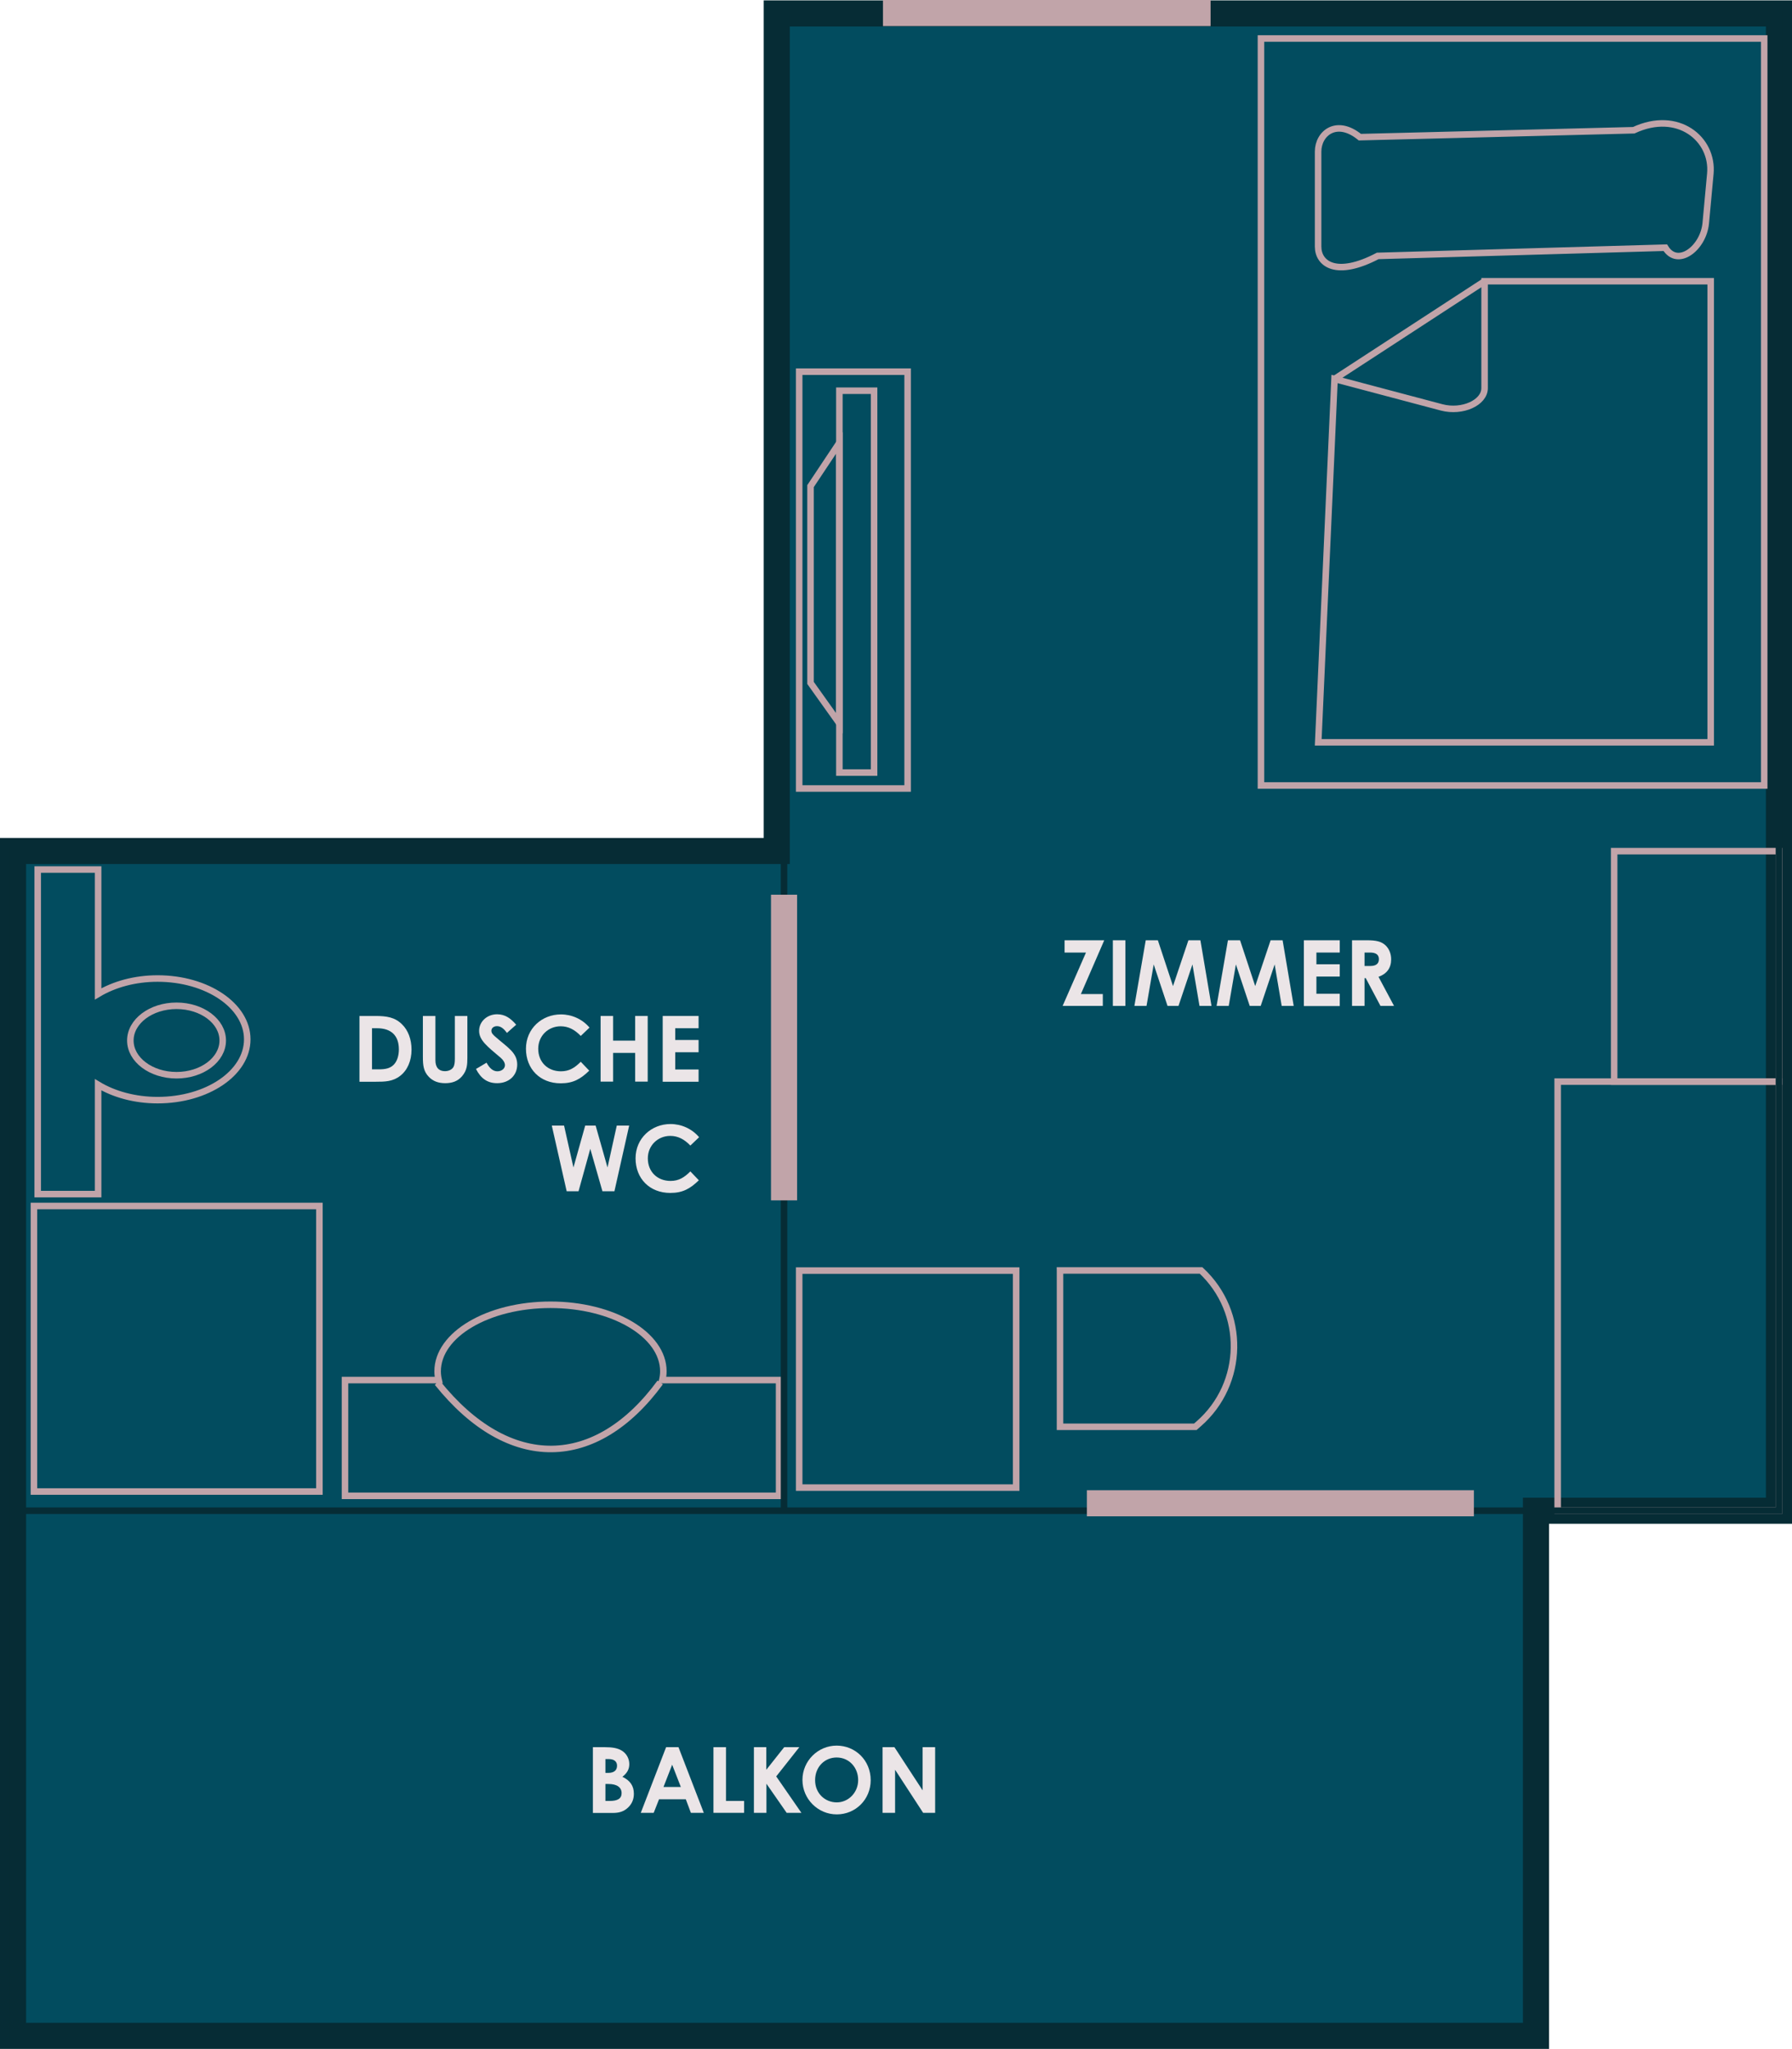<svg xmlns="http://www.w3.org/2000/svg" id="Ebene_2" data-name="Ebene 2" viewBox="0 0 137.34 157"><defs><style>      .cls-1 {        fill: #024c5f;      }      .cls-1, .cls-2, .cls-3, .cls-4 {        stroke-miterlimit: 10;      }      .cls-1, .cls-3 {        stroke-width: 2px;      }      .cls-1, .cls-4 {        stroke: #062c35;      }      .cls-2, .cls-3 {        stroke: #c1a4a9;      }      .cls-2, .cls-3, .cls-4 {        fill: none;      }      .cls-2, .cls-4 {        stroke-width: .5px;      }      .cls-5 {        fill: #ebe5e7;      }    </style></defs><g id="Ebene_3" data-name="Ebene 3"><polygon class="cls-1" points="59.53 1.03 59.53 65.21 1 65.21 1 115.76 1 156 117.72 156 117.72 115.76 136.34 115.76 136.34 1.03 59.53 1.03"></polygon></g><g id="Ebene_4" data-name="Ebene 4"><path class="cls-2" d="M7.52,91.5v-8.38c1.21.73,2.81,1.18,4.56,1.18,3.8,0,6.87-2.08,6.87-4.66s-3.08-4.66-6.87-4.66c-1.75,0-3.34.45-4.56,1.18v-9.53s-4.63,0-4.63,0v24.87s4.63,0,4.63,0Z"></path><rect class="cls-2" x="2.6" y="92.41" width="21.88" height="21.88"></rect><path class="cls-2" d="M59.69,114.62H26.44s0-8.87,0-8.87h7.18c-.05-.22-.08-.44-.08-.67,0-2.82,3.87-5.1,8.65-5.1s8.65,2.28,8.65,5.1c0,.23-.03.45-.08.67h8.95s0,8.87,0,8.87Z"></path><rect class="cls-2" x="61.25" y="97.36" width="16.63" height="16.63"></rect><rect class="cls-2" x="61.25" y="28.48" width="8.31" height="31.94"></rect><rect class="cls-2" x="96.64" y="2.95" width="38.57" height="57.24"></rect><rect class="cls-2" x="123.71" y="65.22" width="12.64" height="17.66"></rect><rect class="cls-2" x="119.38" y="82.88" width="16.96" height="32.88"></rect><path class="cls-2" d="M81.24,97.36v11.97h10.37s.25-.22.25-.22c3.54-3.08,3.63-8.56.19-11.76h-2.83s-7.98,0-7.98,0Z"></path></g><g id="Ebene_5" data-name="Ebene 5"><ellipse class="cls-2" cx="13.53" cy="79.73" rx="3.54" ry="2.66"></ellipse><path class="cls-2" d="M33.47,105.93l.05.03c5.51,6.87,12.18,6.66,17.08-.03h0"></path><rect class="cls-2" x="64.33" y="29.94" width="2.66" height="29.26"></rect><polygon class="cls-2" points="62.12 52.33 64.33 55.43 64.33 33.93 62.12 37.25 62.12 52.33"></polygon><path class="cls-2" d="M105.6,19.61l22.03-.63c.94,1.55,2.92.04,3.1-1.88l.35-3.78c.25-2.67-2.48-4.92-5.87-3.34l-20.99.53c-1.78-1.45-3.2-.3-3.2,1.11v7.27c0,1.33,1.39,2.39,4.57.72Z"></path><path class="cls-2" d="M101.03,56.88h30.08V21.55h-17.33v8.19c0,1.12-1.71,1.89-3.28,1.48l-8.22-2.18-1.25,27.84Z"></path><line class="cls-2" x1="102.28" y1="29.04" x2="113.78" y2="21.55"></line></g><g id="Ebene_8" data-name="Ebene 8"><line class="cls-4" x1="60.09" y1="65.21" x2="60.09" y2="115.76"></line></g><g id="Ebene_2-2" data-name="Ebene 2"><polygon class="cls-4" points="59.53 1.03 59.53 65.21 1 65.21 1 115.76 1 156 117.72 156 117.72 115.76 136.34 115.76 136.34 1.03 59.53 1.03"></polygon><line class="cls-4" x1="1" y1="115.76" x2="117.72" y2="115.76"></line></g><g id="Ebene_6" data-name="Ebene 6"><line class="cls-3" x1="60.09" y1="68.56" x2="60.09" y2="91.98"></line><line class="cls-3" x1="83.3" y1="115.19" x2="112.96" y2="115.19"></line><line class="cls-3" x1="67.67" y1="1" x2="92.78" y2="1"></line></g><g id="Ebene_9" data-name="Ebene 9"><g><path class="cls-5" d="M27.55,77.85h1.21c.88,0,1.51.1,2.05.64.46.44.73,1.14.73,1.94,0,.86-.32,1.58-.86,2-.57.45-1.17.46-1.9.46h-1.23v-5.03ZM28.51,78.79v3.15h.5c.53,0,.9-.07,1.19-.38.23-.25.37-.66.37-1.15,0-1.05-.58-1.62-1.67-1.62h-.39Z"></path><path class="cls-5" d="M32.41,77.85h.96v3.4c0,.55.27.83.73.83.27,0,.52-.11.64-.3.1-.16.12-.39.12-.66v-3.27h.96v3.2c0,.55-.03.97-.41,1.42-.32.37-.74.53-1.29.53-.52,0-.93-.15-1.25-.48-.41-.42-.46-.88-.46-1.53v-3.14Z"></path><path class="cls-5" d="M37.29,81.43c.23.43.5.66.83.66s.58-.21.58-.47c0-.18-.12-.39-.32-.56-1.04-.88-1.66-1.35-1.66-2.07s.62-1.27,1.38-1.27c.64,0,1.06.34,1.46.8l-.71.63c-.24-.34-.48-.52-.76-.52-.25,0-.43.15-.43.35s.15.32.29.45c.94.83,1.69,1.22,1.69,2.14,0,.84-.63,1.43-1.54,1.43-.74,0-1.25-.36-1.62-1.09l.81-.48Z"></path><path class="cls-5" d="M45.16,82.04c-.67.65-1.24.97-2.19.97-1.58,0-2.66-1.1-2.66-2.65s1.23-2.63,2.68-2.63c.83,0,1.64.36,2.19,1.01l-.67.64c-.46-.48-.95-.74-1.54-.74-.95,0-1.72.73-1.72,1.72,0,1.04.74,1.73,1.74,1.73.62,0,1.04-.25,1.52-.73l.65.68Z"></path><path class="cls-5" d="M46.03,77.85h.96v1.89h1.69v-1.89h.96v5.03h-.96v-2.2h-1.69v2.2h-.96v-5.03Z"></path><path class="cls-5" d="M50.79,77.85h2.75v.94h-1.79v.9h1.79v.94h-1.79v1.32h1.79v.94h-2.75v-5.03Z"></path><path class="cls-5" d="M42.28,86.25h.95l.72,3.21.9-3.21h.8l.91,3.21.71-3.21h.95l-1.13,5.03h-.92l-.93-3.25-.9,3.25h-.91l-1.14-5.03Z"></path><path class="cls-5" d="M53.56,90.44c-.67.65-1.24.97-2.19.97-1.58,0-2.66-1.1-2.66-2.65s1.23-2.63,2.68-2.63c.83,0,1.64.36,2.19,1.01l-.67.64c-.46-.48-.95-.74-1.54-.74-.95,0-1.72.73-1.72,1.72,0,1.04.74,1.73,1.74,1.73.62,0,1.04-.25,1.52-.73l.65.68Z"></path></g><g><path class="cls-5" d="M81.59,72.05h3.04l-1.79,4.12h1.68v.91h-3.08l1.79-4.09h-1.64v-.94Z"></path><path class="cls-5" d="M85.29,72.05h.96v5.03h-.96v-5.03Z"></path><path class="cls-5" d="M87.8,72.05h.94l1.16,3.51,1.18-3.51h.92l.85,5.03h-.92l-.54-3.18-1.07,3.18h-.84l-1.06-3.18-.55,3.18h-.93l.87-5.03Z"></path><path class="cls-5" d="M94.1,72.05h.94l1.16,3.51,1.18-3.51h.92l.85,5.03h-.92l-.54-3.18-1.07,3.18h-.84l-1.06-3.18-.55,3.18h-.93l.87-5.03Z"></path><path class="cls-5" d="M99.93,72.05h2.75v.94h-1.79v.9h1.79v.94h-1.79v1.32h1.79v.94h-2.75v-5.03Z"></path><path class="cls-5" d="M103.62,72.05h1.17c.64,0,1.09.08,1.42.41.25.25.41.62.41,1.05,0,.66-.33,1.11-.97,1.34l1.19,2.23h-1.04l-1.13-2.13h-.09v2.13h-.96v-5.03ZM104.58,74.02h.44c.43,0,.66-.17.66-.52s-.23-.51-.69-.51h-.41v1.03Z"></path></g><g><path class="cls-5" d="M45.44,138.91v-5.03h.92c.53,0,.95.06,1.27.25.38.22.6.62.6,1.05,0,.4-.18.7-.53.97.59.28.88.69.88,1.3,0,.41-.14.76-.43,1.04-.34.33-.7.43-1.21.43h-1.5ZM46.4,134.79v1.06h.21c.45,0,.68-.2.68-.55,0-.32-.22-.51-.64-.51h-.25ZM46.4,136.7v1.3h.32c.6,0,.92-.17.92-.6s-.34-.7-1.01-.7h-.24Z"></path><path class="cls-5" d="M51.03,133.88h.97l1.94,5.03h-.99l-.39-1.04h-2.05l-.41,1.04h-.99l1.94-5.03ZM51.52,135.21l-.67,1.72h1.33l-.67-1.72Z"></path><path class="cls-5" d="M54.68,133.88h.96v4.12h1.39v.91h-2.35v-5.03Z"></path><path class="cls-5" d="M57.77,133.88h.96v1.73l1.37-1.73h1.16l-1.77,2.24,1.93,2.79h-1.13l-1.55-2.23v2.23h-.96v-5.03Z"></path><path class="cls-5" d="M66.73,136.41c0,1.48-1.16,2.62-2.6,2.62s-2.63-1.18-2.63-2.64,1.19-2.63,2.62-2.63,2.61,1.12,2.61,2.65ZM62.47,136.41c0,1.02.77,1.7,1.66,1.7s1.64-.75,1.64-1.71-.69-1.73-1.65-1.73c-.9,0-1.65.7-1.65,1.74Z"></path><path class="cls-5" d="M67.63,133.88h.92l2.16,3.31v-3.31h.96v5.03h-.92l-2.15-3.3v3.3h-.96v-5.03Z"></path></g></g></svg>